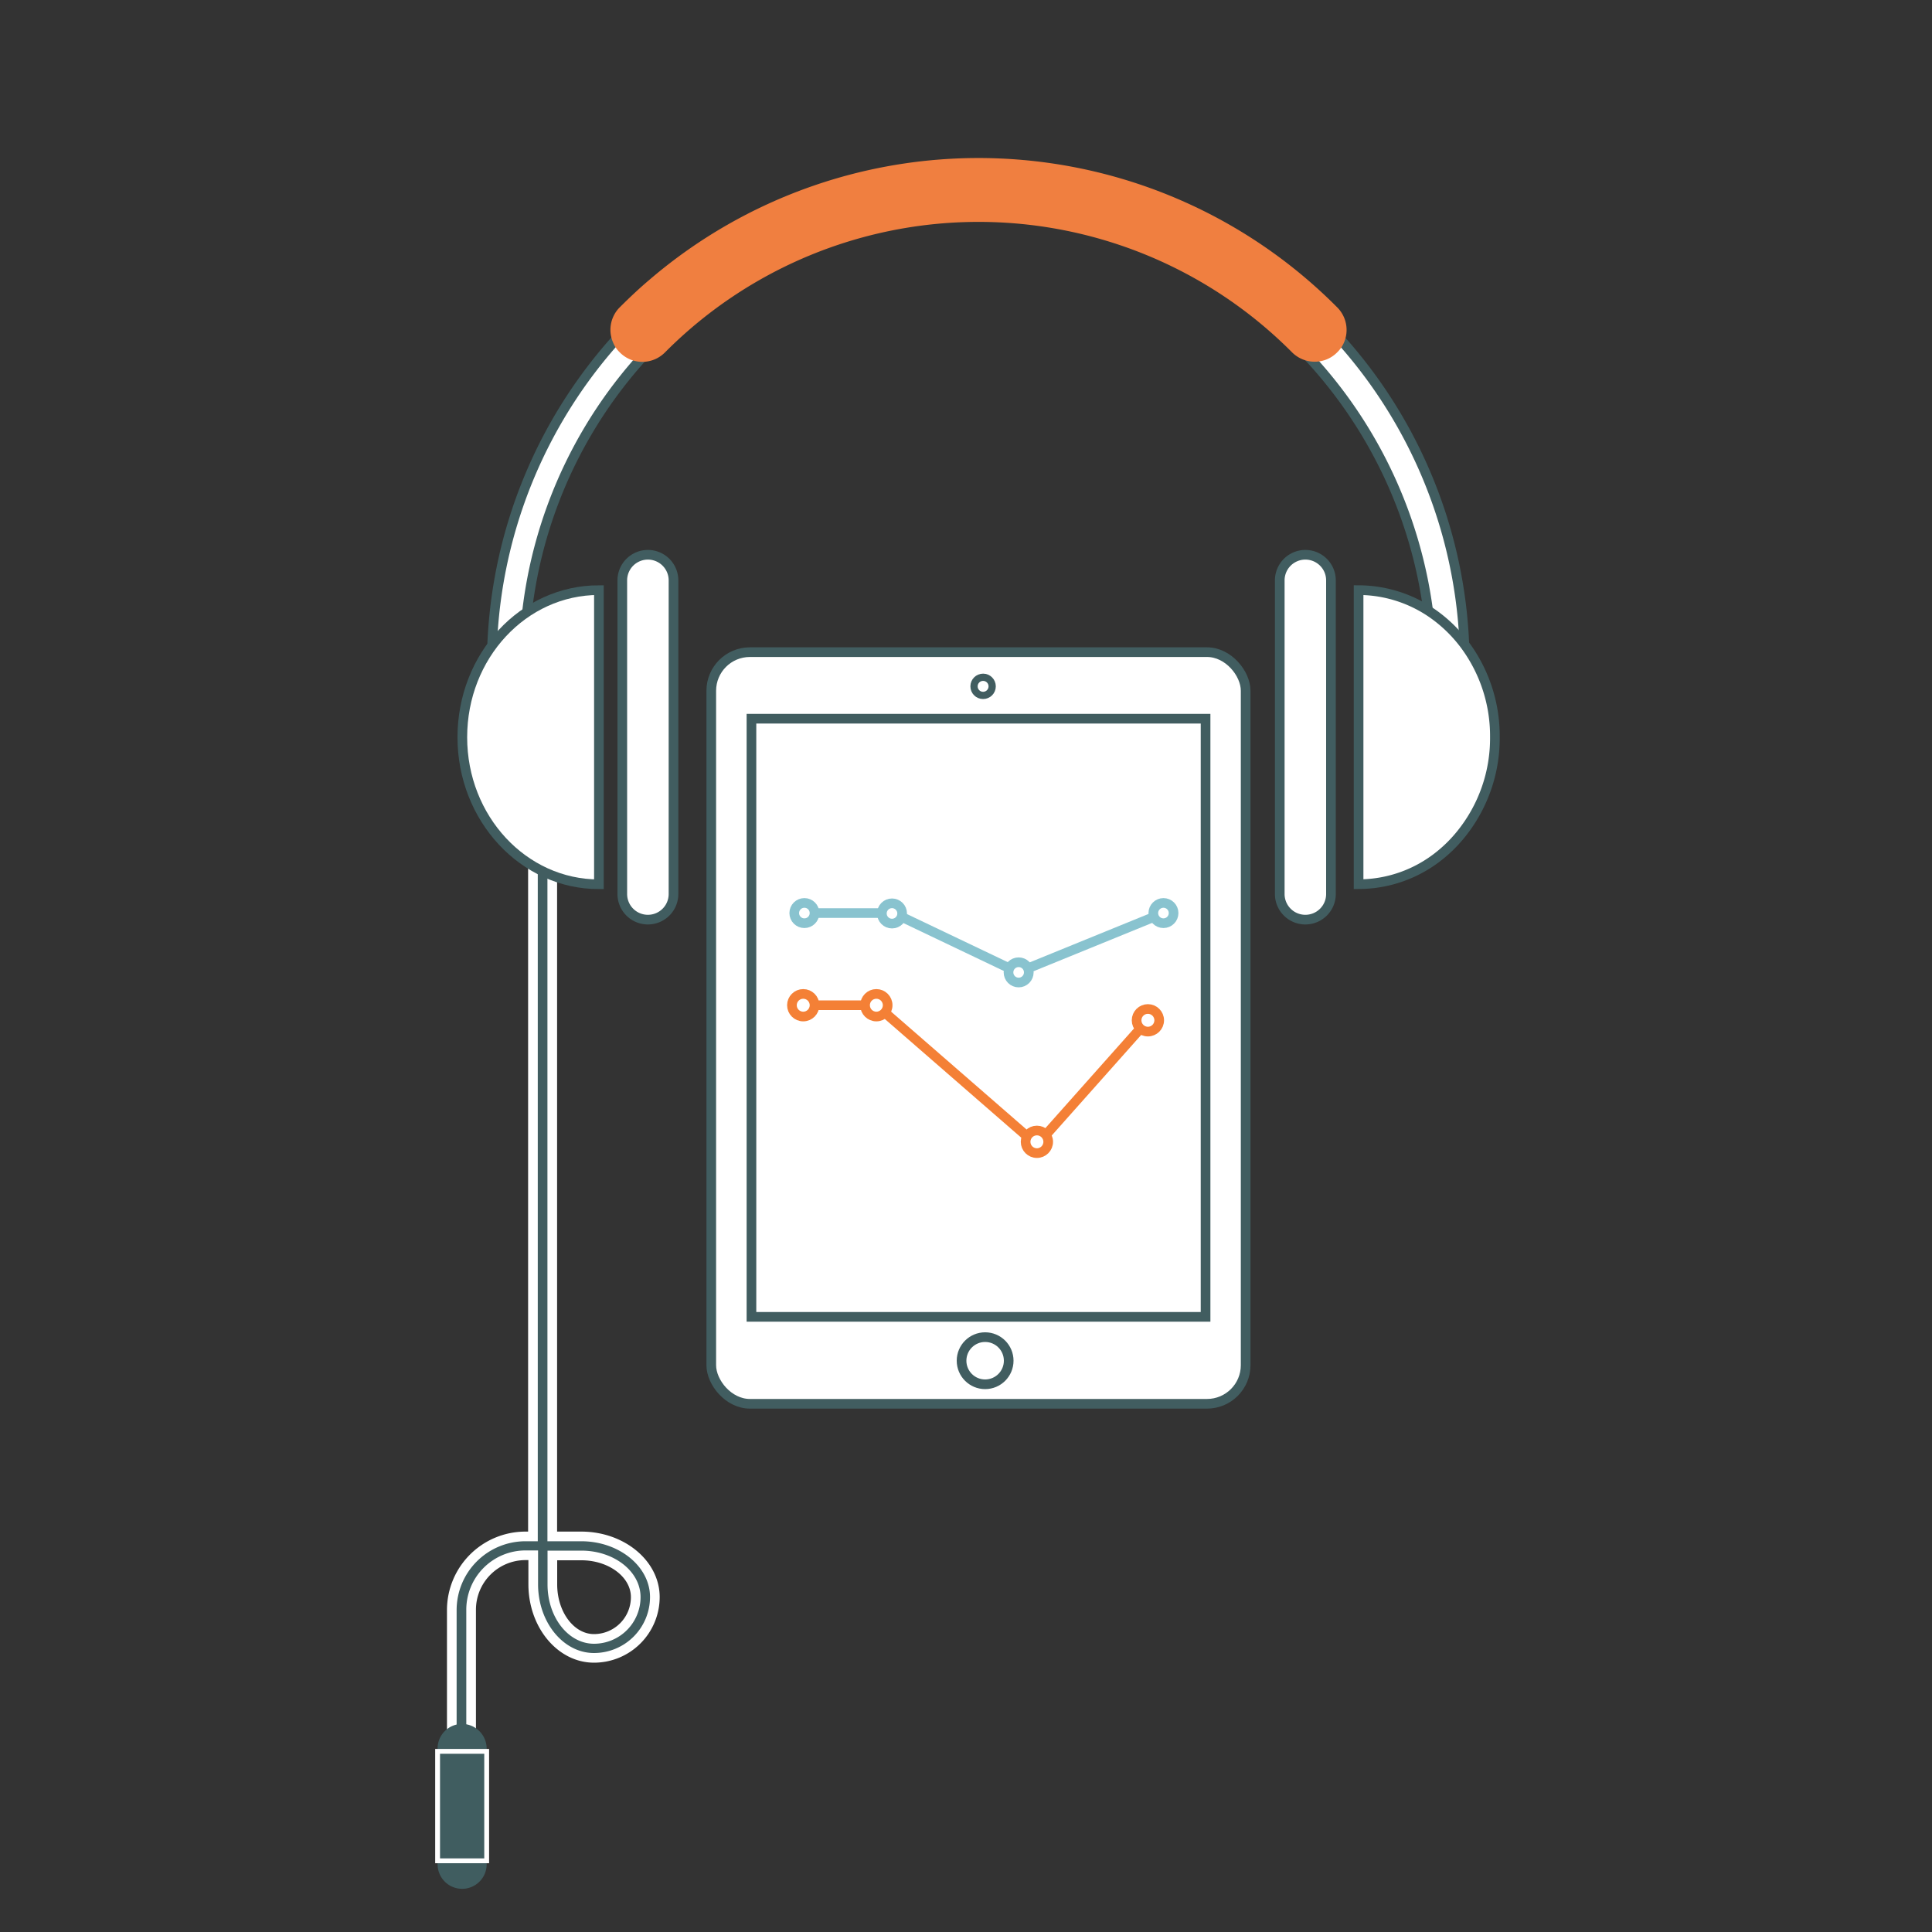 <svg id="Layer_1" data-name="Layer 1" xmlns="http://www.w3.org/2000/svg" viewBox="0 0 200 200"><rect x="0" y="0" width="200" height="200" fill="#333333" stroke="none"/><rect x="73.63" y="67.51" width="55.32" height="77.81" rx="4" style="fill:#fff;stroke:#415d60;stroke-miterlimit:10"/><rect x="77.79" y="74.4" width="47.01" height="61.92" style="fill:#fff;stroke:#415d60;stroke-miterlimit:10"/><circle cx="101.98" cy="140.86" r="2.44" style="fill:#fff;stroke:#415d60;stroke-miterlimit:10"/><circle cx="101.77" cy="71.05" r="0.94" style="fill:#fff;stroke:#415d60;stroke-miterlimit:10;stroke-width:0.75px"/><path d="M67.07,95.2a2.65,2.65,0,0,1-2.65-2.65V60.08a2.65,2.65,0,0,1,5.3,0V92.55A2.65,2.65,0,0,1,67.07,95.2Z" style="fill:#fff;stroke:#415d60;stroke-miterlimit:10"/><path d="M135.13,95.2a2.65,2.65,0,0,1-2.65-2.65V60.08a2.65,2.65,0,1,1,5.3,0V92.55A2.65,2.65,0,0,1,135.13,95.2Z" style="fill:#fff;stroke:#415d60;stroke-miterlimit:10"/><path d="M151.65,68.7a1.33,1.33,0,0,1-2.65,0c0-1.62-.82-2.56-1-4.14a47.82,47.82,0,0,0-47.48-42.89c-14.28,0-25.71,5.81-34.46,15.79A47.5,47.5,0,0,0,54.24,68.88c0,.73-1.25,1.14-2,1.14a1.33,1.33,0,0,1-1.33-1.32,50.36,50.36,0,0,1,100.68-1.94C151.64,67.4,151.65,68.05,151.65,68.7Z" style="fill:#fff;stroke:#415d60;stroke-miterlimit:10"/><path d="M139.12,35.48a3.16,3.16,0,0,1-.7,1,3.23,3.23,0,0,1-1.26.79,3.32,3.32,0,0,1-3.42-.81,45.75,45.75,0,0,0-64.88,0,3.31,3.31,0,0,1-2.36,1,3.4,3.4,0,0,1-1.08-.18,3.35,3.35,0,0,1-1.25-.79,3,3,0,0,1-.69-1,3.29,3.29,0,0,1,.07-2.84,3.13,3.13,0,0,1,.6-.83c1-1,2.06-2,3.13-2.9a52.33,52.33,0,0,1,71.15,2.9A3.3,3.3,0,0,1,139.12,35.48Z" style="fill:#f07f40"/><path d="M60.17,159.05h-3V81.86a1,1,0,1,0-2,0v77.19h-.78a7.63,7.63,0,0,0-7.62,7.62v15.77h2V166.67A5.64,5.64,0,0,1,54.42,161h.78v3c0,4.2,2.82,7.62,6.29,7.62a6.3,6.3,0,0,0,6.3-6.29C67.79,161.88,64.37,159.05,60.17,159.05Zm1.32,10.61c-2.38,0-4.31-2.53-4.31-5.64v-3h3c3.1,0,5.63,1.93,5.63,4.31A4.32,4.32,0,0,1,61.49,169.66Z" style="fill:#415d60;stroke:#fff;stroke-miterlimit:10"/><path d="M154.75,76.32a15.79,15.79,0,0,1-3.48,10,14.37,14.37,0,0,1-2.2,2.21l0,0a13.39,13.39,0,0,1-8.43,3V61.09a13.46,13.46,0,0,1,8.16,2.79,14.63,14.63,0,0,1,2.84,2.88A15.83,15.83,0,0,1,154.75,76.32Z" style="fill:#fff;stroke:#415d60;stroke-miterlimit:10"/><path d="M62,91.54c-7.81,0-14.14-6.81-14.14-15.22S54.17,61.09,62,61.09Z" style="fill:#fff;stroke:#415d60;stroke-miterlimit:10"/><polyline points="83.27 94.52 92.51 94.52 105.38 100.66 120.44 94.52" style="fill:none;stroke:#89c3cf;stroke-miterlimit:10"/><circle cx="92.34" cy="94.56" r="1.05" style="fill:#fff;stroke:#89c3cf;stroke-miterlimit:10"/><circle cx="105.45" cy="100.66" r="1.05" style="fill:#fff;stroke:#89c3cf;stroke-miterlimit:10"/><circle cx="120.44" cy="94.52" r="1.05" style="fill:#fff;stroke:#89c3cf;stroke-miterlimit:10"/><circle cx="83.27" cy="94.52" r="1.05" style="fill:#fff;stroke:#89c3cf;stroke-miterlimit:10"/><polyline points="83.15 104.06 90.72 104.06 107.34 118.52 119.25 105.13" style="fill:none;stroke:#f48036;stroke-miterlimit:10"/><circle cx="83.15" cy="104.06" r="1.17" style="fill:#fff;stroke:#f48036;stroke-miterlimit:10"/><circle cx="90.72" cy="104.06" r="1.17" style="fill:#fff;stroke:#f48036;stroke-miterlimit:10"/><circle cx="107.34" cy="118.2" r="1.17" style="fill:#fff;stroke:#f48036;stroke-miterlimit:10"/><circle cx="118.83" cy="105.62" r="1.17" style="fill:#fff;stroke:#f48036;stroke-miterlimit:10"/><path d="M50.38,193a2.54,2.54,0,1,1-2.54-2.55A2.56,2.56,0,0,1,50.38,193Z" style="fill:#405d60"/><path d="M50.38,181a2.54,2.54,0,1,1-2.54-2.54A2.56,2.56,0,0,1,50.38,181Z" style="fill:#405d60"/><polygon points="50.38 192.63 45.3 192.63 45.3 181.3 50.38 181.3 50.38 192.63 50.38 192.63" style="fill:#405d60;stroke:#fff;stroke-miterlimit:10;stroke-width:0.5px"/><path d="M0,0H200V200H0Z" style="fill:none"/></svg>